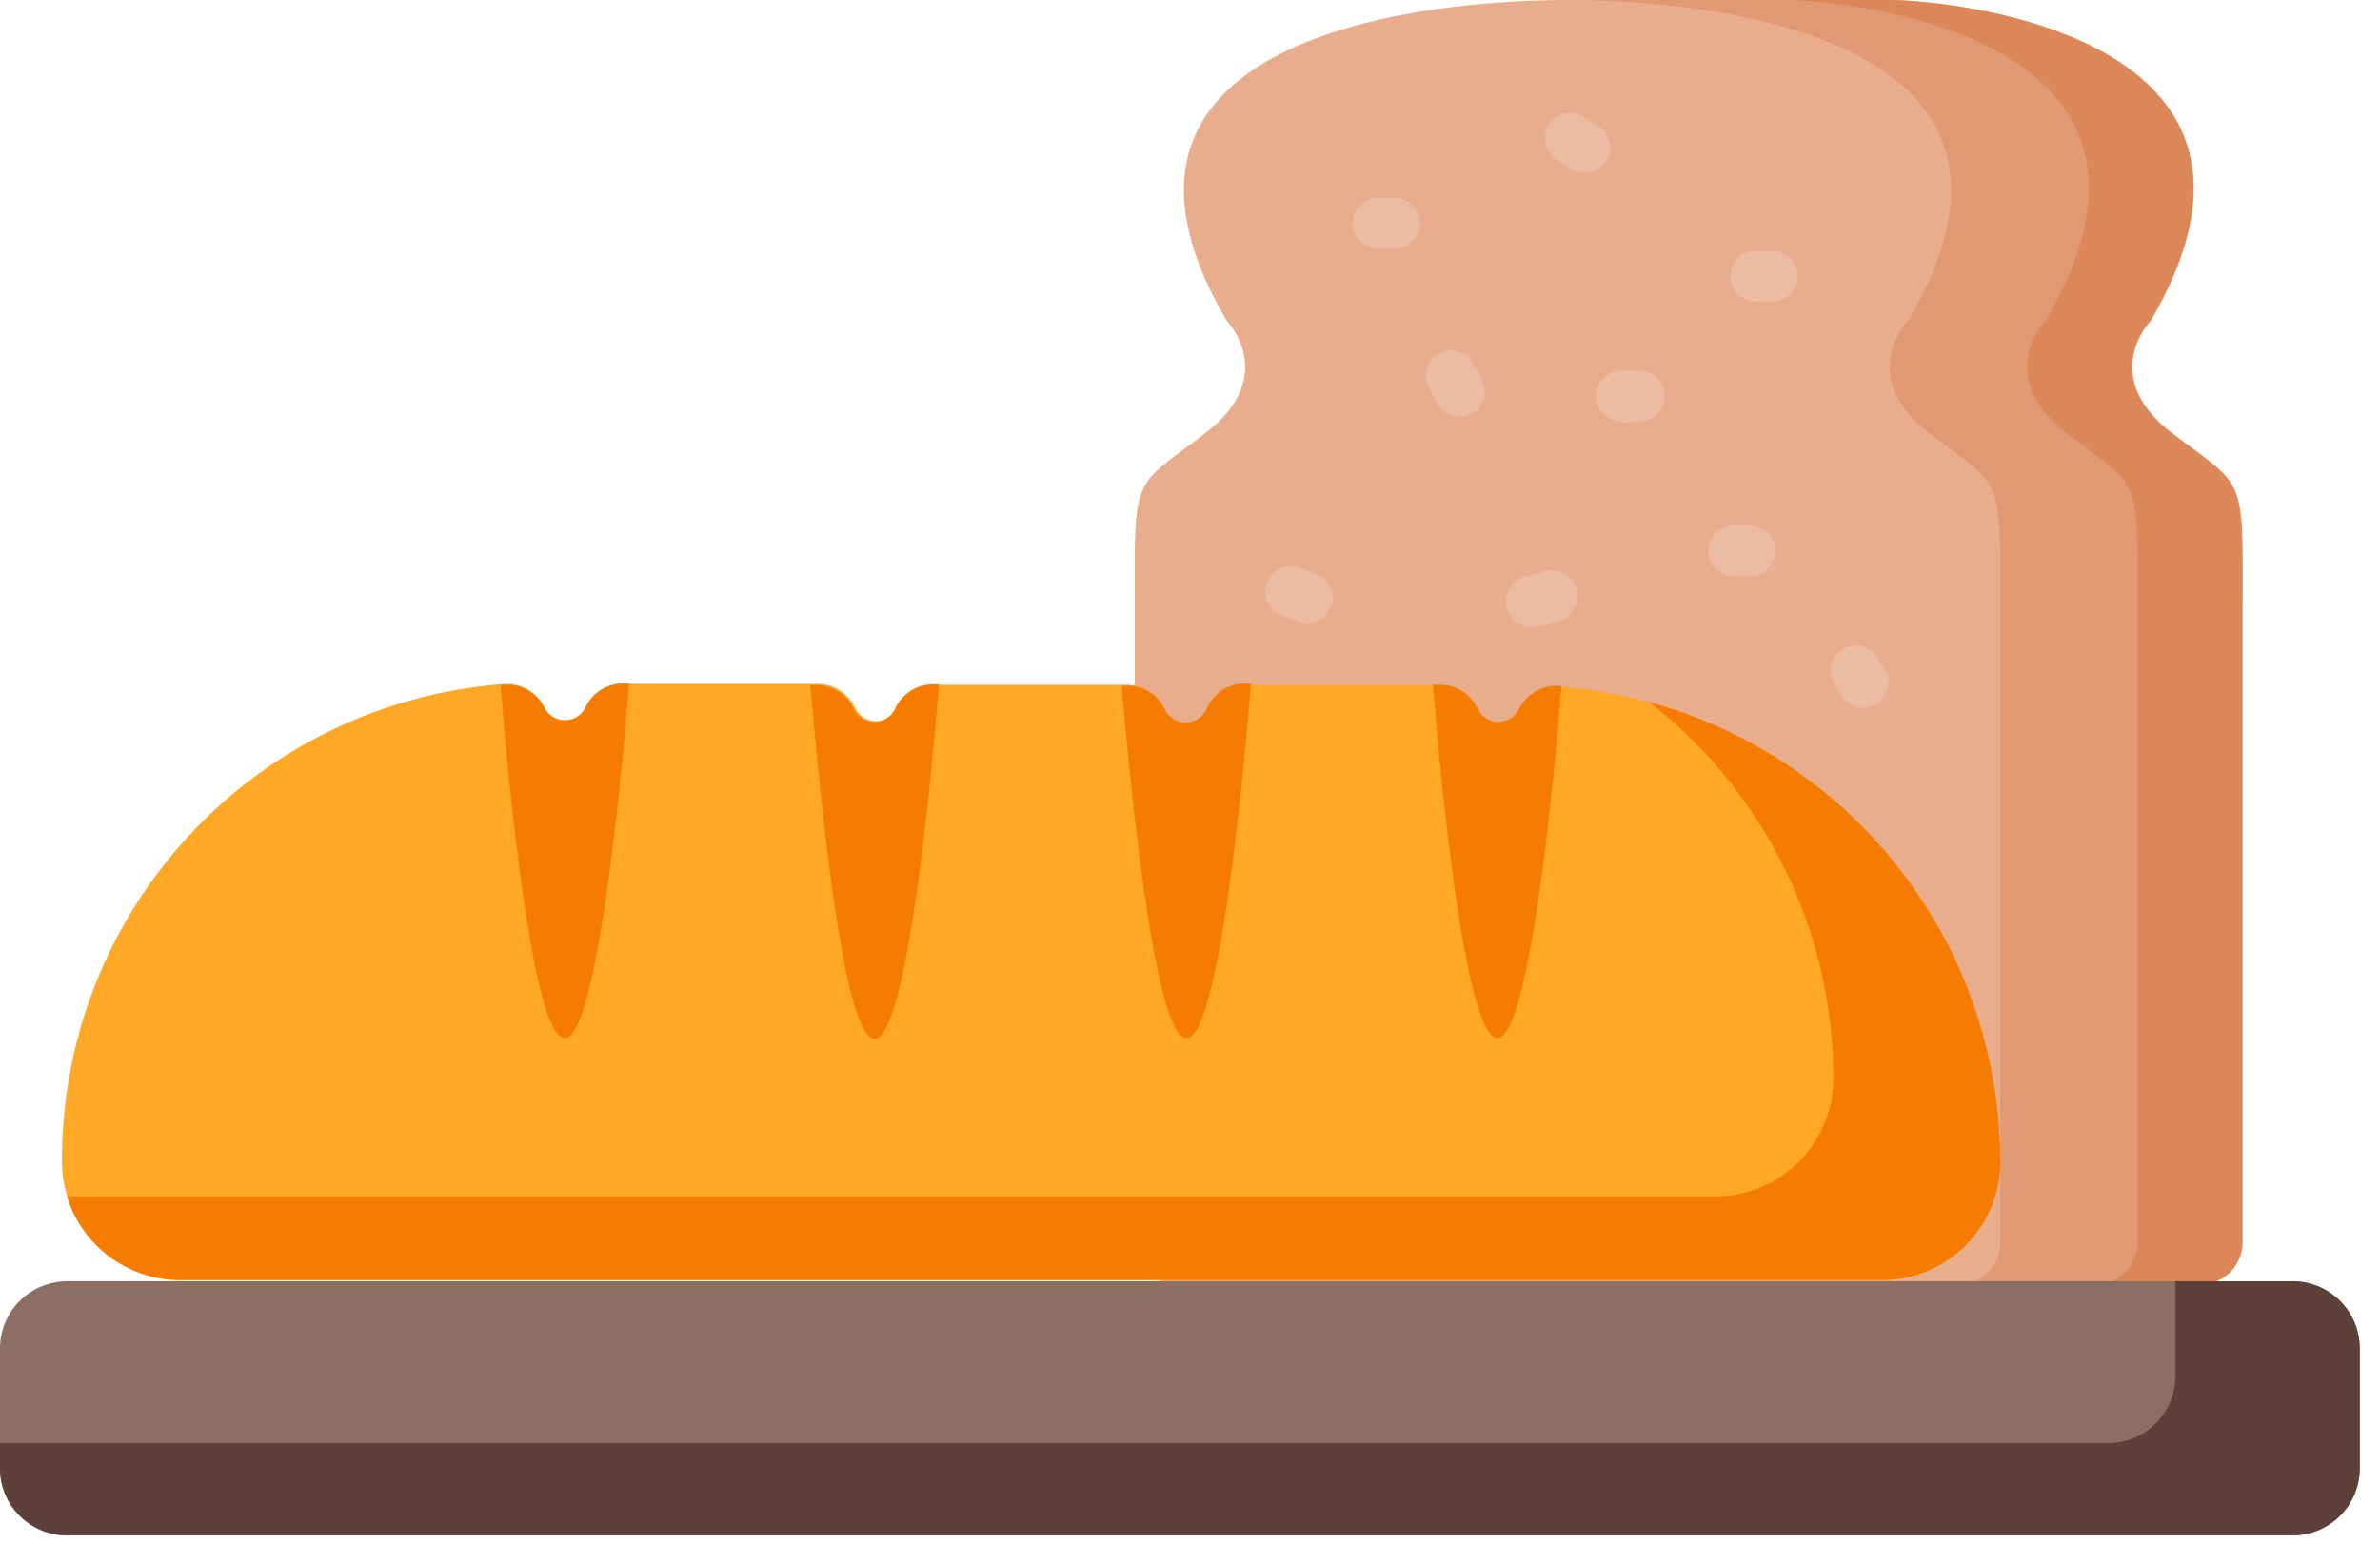 <svg width="94" height="61" fill="none" xmlns="http://www.w3.org/2000/svg"><g clip-path="url(#a)"><path d="M61.91 50.73h25a1.66 1.66 0 0 0 1.67-1.66V24.48c0-5.85.2-5.09-2.77-7.36-2.97-2.27-.86-4.45-.86-4.45C91.45 1.53 77.35 0 74.52 0H61.44l.47 50.73Z" fill="#E19974"/><path d="M85.78 17.12c-3-2.27-.86-4.45-.86-4.45C91.45 1.53 77.35 0 74.52 0h-4.13c2.84 0 16.94 1.53 10.4 12.67 0 0-2.11 2.18.86 4.45 2.97 2.27 2.77 1.51 2.77 7.36v24.59a1.66 1.66 0 0 1-1.66 1.66h4.12a1.659 1.659 0 0 0 1.67-1.66V24.48c0-5.85.2-5.09-2.77-7.36Z" fill="#DC8758"/><path d="M79 24.48v24.59a1.66 1.66 0 0 1-1.67 1.66H46.48a1.66 1.66 0 0 1-1.66-1.66V24.48c0-5.85-.2-5.09 2.77-7.36 2.97-2.27.86-4.45.86-4.45C41.92 1.53 56 0 61.91 0c5.91 0 20 1.53 13.45 12.67 0 0-2.11 2.18.86 4.45 2.97 2.27 2.78 1.51 2.78 7.36Z" fill="#E8AD8C"/><path d="M70.13 21.76a1 1 0 0 0-1-1h-.66a1 1 0 0 0 0 2h.66a1 1 0 0 0 1-1ZM63.4 6.41A1 1 0 0 0 63.13 5l-.55-.37a1.001 1.001 0 0 0-1.12 1.66l.55.37a1 1 0 0 0 .56.17 1 1 0 0 0 .83-.42ZM55.08 9.82a1 1 0 1 0 0-2h-.66a1 1 0 0 0 0 2h.66ZM58.23 14.42a1 1 0 1 0-1.78.91l.3.59a1 1 0 0 0 .89.54 1 1 0 0 0 .999-1.084A1 1 0 0 0 58.53 15l-.3-.58ZM56.47 28.35l-.46.47a1 1 0 1 0 1.42 1.41l.46-.48a1 1 0 1 0-1.43-1.39l.01-.01ZM74.45 26.47l-.34-.56a1 1 0 0 0-1.72 1l.34.56a1 1 0 0 0 .86.49.999.999 0 0 0 .959-.752 1 1 0 0 0-.099-.738ZM70.93 33.59l.46-.47a1.002 1.002 0 0 0-.705-1.71 1 1 0 0 0-.705.29l-.46.47a1 1 0 1 0 1.43 1.4l-.02.02ZM64.25 38.5l-.46.48a1 1 0 1 0 1.43 1.39l.46-.47a1 1 0 1 0-1.43-1.4ZM71.35 45.69l-.46.47a1 1 0 1 0 1.43 1.4l.46-.47a1.002 1.002 0 0 0-1.43-1.4ZM71.61 39.44a1 1 0 0 0 .21-1.4l-.39-.53a.999.999 0 0 0-1.835.418 1.002 1.002 0 0 0 .225.762l.39.53a1 1 0 0 0 .81.41 1 1 0 0 0 .59-.19ZM61.22 44.18l-.66.07a1 1 0 0 0-.613 1.746c.198.177.458.269.723.254h.11l.66-.07a1.004 1.004 0 0 0 .772-1.484 1.008 1.008 0 0 0-.992-.516ZM52 22.68l-.62-.23a.998.998 0 0 0-1.405.944 1 1 0 0 0 .675.916l.62.24a.919.919 0 0 0 .36.07 1 1 0 0 0 .93-.64.998.998 0 0 0-.56-1.3ZM69.38 11.91H70a1 1 0 0 0 0-2h-.66a1 1 0 1 0 0 2h.04ZM66.21 28.67h-.66a1 1 0 0 0 .08 2h.08l.66-.06a1 1 0 0 0 .91-1.07 1 1 0 0 0-1.07-.87ZM64.16 16.69l.66-.05a1.003 1.003 0 1 0-.16-2H64a1 1 0 0 0 .08 2l.08.05ZM59.91 37.16h.66a1.003 1.003 0 1 0-.16-2h-.66a1 1 0 0 0 .08 2h.08ZM56.26 38.93l-.63-.21a1 1 0 1 0-.63 1.9l.63.21a.86.86 0 0 0 .32.05 1 1 0 0 0 .31-1.95ZM51 34.19a1.001 1.001 0 0 0 .75-1.2l-.15-.65a1.025 1.025 0 0 0-2 .45l.15.64a1 1 0 0 0 1 .78l.25-.02ZM51.86 44.41a1 1 0 0 0-1.34.46l-.29.59a.999.999 0 0 0 .9 1.44 1 1 0 0 0 .9-.56l.29-.59a1.001 1.001 0 0 0-.46-1.34ZM60.68 24.71a.9.9 0 0 0 .28 0l.64-.18a1.03 1.03 0 0 0-.6-1.97l-.64.19a1.01 1.01 0 1 0 .28 2l.04-.04Z" fill="#ECBBA3"/><path d="M60 28a.91.91 0 0 1-1.64 0 1.63 1.63 0 0 0-1.48-.95h-7.72a1.62 1.62 0 0 0-1.46.95.91.91 0 0 1-1.7 0 1.62 1.62 0 0 0-1.47-.95h-7.65a1.63 1.63 0 0 0-1.46.91.91.91 0 0 1-1.65 0 1.65 1.65 0 0 0-1.48-.95H24.6a1.63 1.63 0 0 0-1.46.91.91.91 0 0 1-1.65 0 1.65 1.65 0 0 0-1.58-.9A18.83 18.83 0 0 0 2.45 45.89a4.67 4.67 0 0 0 4.66 4.67h67.22A4.67 4.67 0 0 0 79 45.89a18.83 18.83 0 0 0-17.47-18.77A1.63 1.63 0 0 0 60 28Z" fill="#FFA726"/><path d="M65.13 27.73a18.809 18.809 0 0 1 7.28 14.87 4.66 4.66 0 0 1-4.66 4.66H2.65a4.67 4.67 0 0 0 4.46 3.3h67.22A4.67 4.67 0 0 0 79 45.89a18.84 18.84 0 0 0-13.87-18.16Z" fill="#F57C00"/><path d="M32 27.07h.25a1.6 1.6 0 0 1 1.45.91.91.91 0 0 0 1.66 0 1.64 1.64 0 0 1 1.48-.95h.24c0 .07-1.06 14-2.54 14S32.05 27.14 32 27.07ZM22.3 41c1.48 0 2.54-13.9 2.54-14h-.24a1.63 1.63 0 0 0-1.48.95.91.91 0 0 1-1.63 0 1.65 1.65 0 0 0-1.58-.9h-.14C19.85 28.13 20.88 41 22.3 41Zm24.56 0c1.48 0 2.54-13.9 2.54-14h-.24a1.62 1.62 0 0 0-1.48.95A.91.91 0 0 1 46 28a1.61 1.61 0 0 0-1.45-.91h-.25c.03.05 1.08 13.91 2.56 13.91Zm12.28 0c1.42 0 2.46-12.91 2.53-13.91h-.14A1.63 1.63 0 0 0 60 28a.91.91 0 0 1-1.64 0 1.63 1.63 0 0 0-1.48-.95h-.28c0 .09 1.06 13.95 2.54 13.95Z" fill="#F57C00"/><path d="M90.55 50.61H2.65A2.65 2.65 0 0 0 0 53.25V58a2.65 2.65 0 0 0 2.65 2.64h87.9A2.65 2.65 0 0 0 93.2 58v-4.75a2.65 2.65 0 0 0-2.65-2.64Z" fill="#8D6E63"/><path d="M90.55 50.61h-4.63v3.76A2.65 2.65 0 0 1 83.27 57H0v1a2.65 2.65 0 0 0 2.65 2.65h87.9A2.65 2.65 0 0 0 93.2 58v-4.74a2.65 2.65 0 0 0-2.65-2.65Z" fill="#5D4037"/></g><defs><clipPath id="a"><path fill="#fff" d="M0 0h93.2v60.99H0z"/></clipPath></defs></svg>